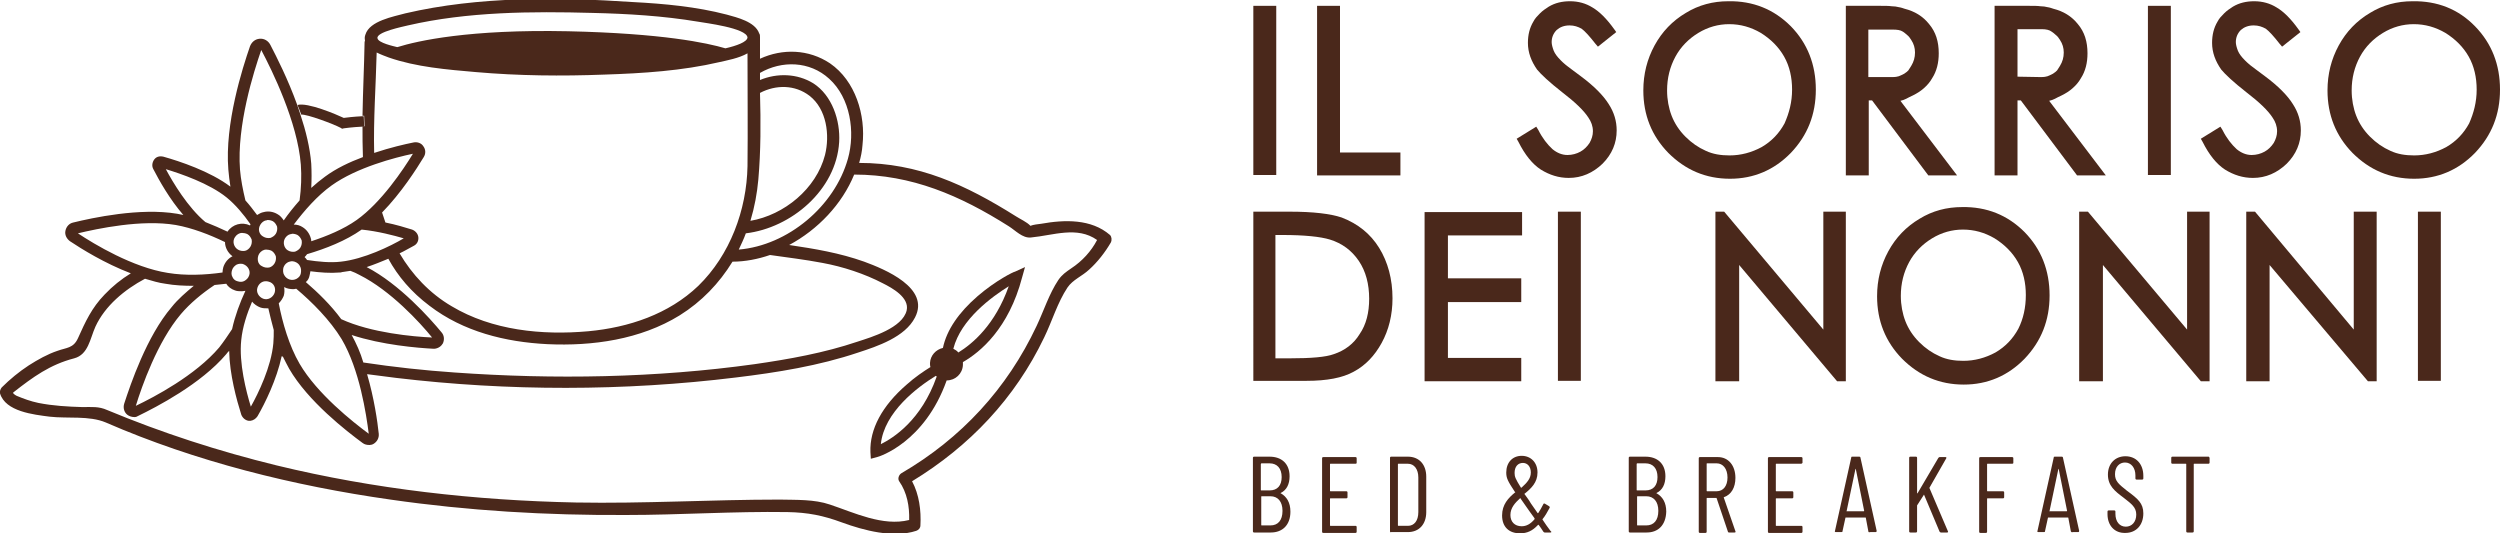 <?xml version="1.0" encoding="utf-8"?>
<!-- Generator: Adobe Illustrator 22.1.0, SVG Export Plug-In . SVG Version: 6.00 Build 0)  -->
<!DOCTYPE svg PUBLIC "-//W3C//DTD SVG 1.1//EN" "http://www.w3.org/Graphics/SVG/1.1/DTD/svg11.dtd">
<svg version="1.1" id="Livello_1" xmlns="http://www.w3.org/2000/svg" xmlns:xlink="http://www.w3.org/1999/xlink" x="0px" y="0px"
	 viewBox="0 0 600 128" style="enable-background:new 0 0 600 128;" xml:space="preserve">
<g>
	<g>
		<path style="fill:#4A281B;" d="M257.1,64.4c-1.3,0.9-2.2,1.5-3.1,2.8c-2.2,3.3-3.5,7.4-5.2,11c-7.1,15.1-18.1,27-32.5,35.4
			c-0.6,0.4-0.9,1.3-0.5,1.9c1.9,2.7,2.5,6.1,2.4,9.3c-6.3,1.6-13.3-1.8-19-3.7c-3.8-1.3-8.1-1.1-12.1-1.2c-16.3,0-32.6,1-48.9,0.7
			c-24.2-0.5-48.3-3.2-71.8-8.9c-13.9-3.4-27.5-7.8-40.7-13.3c-2-0.9-3.7-0.7-5.9-0.7c-3.5-0.1-7.1-0.3-10.6-1
			C7.3,96.3,5.7,95.7,4,95c-0.6-0.3-0.8-0.6-0.9-0.7c0.1-0.1,0.1-0.1,0.2-0.2c4.6-3.6,8.7-6.6,14.5-8.1c3.4-0.9,3.8-4.7,5.1-7.6
			c2.3-5,7-8.9,11.9-11.5c1.7,0.5,3.3,1,4.9,1.2c2.2,0.4,4.5,0.5,6.8,0.5c-1.9,1.6-3.8,3.2-5.3,5.1c-6,7-9.9,18.6-11.4,23.2
			c-0.3,1,0,2,0.7,2.6c0.5,0.4,1.1,0.6,1.8,0.6c0.3,0,0.6-0.1,0.9-0.3c4.3-2.1,15-7.6,21.1-14.8c0.2-0.3,0.4-0.5,0.7-0.8
			c0.1,5.7,1.8,11.8,2.9,15.3c0.3,0.8,1,1.4,1.8,1.5c0.1,0,0.3,0,0.4,0c0.7-0.1,1.3-0.5,1.7-1.1c1.8-3.1,4.6-8.8,5.8-14.4
			c0.1,0,0.2,0.1,0.3,0.1c0.5,1,1,2,1.5,2.9c4.5,7.8,13.8,15,17.6,17.8c0.5,0.4,1.1,0.5,1.7,0.5c0.3,0,0.7-0.1,1-0.3
			c0.8-0.5,1.3-1.4,1.2-2.4c-0.3-2.9-1.1-8.5-2.8-14.3c2.3,0.3,4.7,0.6,7,0.9c26.9,3.2,54.6,3.2,81.5-0.1c9.9-1.2,19.9-2.8,29.4-6
			c4.6-1.5,11.2-3.7,13.6-8.4c3.7-7.1-7.3-11.6-12.2-13.4c-5.9-2.1-11.9-3.1-18-4c6.9-3.7,12.7-9.8,15.6-16.9
			c13.8,0,25.4,5,37.1,12.4c1.6,1,3.3,2.9,5.3,2.7c5.4-0.5,11.1-2.8,15.9,0.6C261.9,60.3,259.7,62.7,257.1,64.4 M18.7,56
			c4.6-1.1,15.3-3.4,23.5-2c3.9,0.7,8.1,2.3,11.8,4.1c0,1.3,0.7,2.6,1.8,3.4c-1,0.5-1.8,1.4-2.2,2.6c-0.1,0.4-0.2,0.9-0.2,1.3
			c-4.2,0.6-8.9,0.8-13.1,0.1C31.9,64.2,22.6,58.6,18.7,56 M39.8,40.6c3.6,1.1,10.4,3.4,14.6,6.8c2.1,1.7,4.1,4.1,5.7,6.4
			c0,0.1,0,0.2-0.1,0.3c-1.9-0.9-4.2-0.3-5.4,1.5c-1.7-0.8-3.5-1.6-5.3-2.3C45.1,49.8,41.5,43.8,39.8,40.6 M62.7,12
			C62.7,12,62.7,12,62.7,12c2.6,4.9,8.7,17.3,9.5,27.5c0.2,2.7,0.1,5.7-0.3,8.6c-1.4,1.6-2.7,3.2-3.8,4.8c-0.4-0.6-0.9-1.2-1.5-1.5
			c-1-0.6-2.2-0.8-3.3-0.5c-0.6,0.1-1.1,0.4-1.6,0.7c-0.9-1.2-1.8-2.4-2.8-3.5c-0.6-2.5-1.1-5-1.3-7.4C56.8,30.1,60.9,17.2,62.7,12
			 M79.6,44.5c6-4.3,15.2-6.7,19.5-7.6c-2.3,3.8-7.6,11.7-13.5,15.9c-3.1,2.2-7.2,3.9-10.9,5.1c0-0.2,0-0.5-0.1-0.7
			c-0.3-1.1-1-2.1-2-2.7c-0.6-0.4-1.3-0.6-2.1-0.6C73,50.6,76.1,47,79.6,44.5 M90.4,12.6c1,0.5,2.1,0.9,2.9,1.2
			c6.6,2.3,14,2.9,20.9,3.5c10.3,0.9,20.6,1,30.9,0.6c9.2-0.3,18.6-0.9,27.6-3c1.7-0.4,4.6-0.9,6.7-2.1c0,9,0.1,18.1,0,27.1
			c-0.2,10.5-4.2,21.3-11.8,28.7c-7.1,6.8-16.7,10-26.4,10.9c-11.1,1-23.1-0.2-32.8-6c-5.3-3.1-9.5-7.6-12.5-12.7
			c1.3-0.6,2.4-1.3,3.4-1.8c0.8-0.4,1.2-1.2,1.1-2.1c-0.1-0.8-0.7-1.5-1.5-1.8c-1.6-0.5-3.9-1.2-6.4-1.7c-0.3-0.8-0.5-1.6-0.8-2.4
			c4.6-4.7,8.3-10.5,10-13.3c0.5-0.8,0.5-1.8-0.1-2.6c-0.5-0.8-1.5-1.1-2.4-0.9c-2,0.4-5.5,1.2-9.4,2.5
			C89.6,28.7,90.2,20.6,90.4,12.6 M97.9,6.1c14.3-3.3,29.7-3.4,44.3-3c8.4,0.2,16.9,0.7,25.3,2.1c1.6,0.3,11.7,1.5,11.9,3.8
			c-0.1,1.1-2.7,2-5.3,2.6c-4.4-1.3-15.1-3.6-37.8-4.1c-23.7-0.5-36.1,2.3-40.9,3.8c0,0,0,0-0.1,0c-0.8-0.2-4.5-1-4.7-2.1
			C90.2,7.7,96.7,6.4,97.9,6.1 M182,43.1c0.6-6.9,0.6-13.8,0.4-20.8c3.8-2,8.4-2,11.9,0.7c4.1,3.2,4.9,9.4,3.7,14.2
			c-2.1,8.1-9.8,14.4-17.9,15.8C181.1,49.7,181.7,46.4,182,43.1 M84.4,80.4c7.3,2.4,15.8,3.1,19.6,3.3c0.1,0,0.2,0,0.3,0
			c0.9-0.1,1.6-0.6,2-1.3c0.4-0.9,0.3-1.9-0.3-2.6c-2.8-3.4-10.1-11.6-18-15.7c1.8-0.6,3.5-1.3,5.2-2c2.3,4.2,5.5,8,9.9,11.3
			c8.1,6.2,18.2,8.7,28.3,9.2c10.8,0.5,22.3-1.1,31.7-6.9c5.3-3.3,9.5-7.7,12.7-12.9c3,0,6.1-0.6,9-1.6c4.2,0.6,8.4,1.1,12.6,1.9
			c4.9,0.9,10.1,2.6,14.5,4.9c2.2,1.1,6.4,3.4,5.7,6.5c-1,4.2-8.4,6.4-11.8,7.5c-8,2.7-16.4,4.2-24.7,5.4c-23.7,3.3-48.1,3.7-72,2
			c-7.3-0.5-14.6-1.3-21.9-2.4C86.5,84.6,85.5,82.4,84.4,80.4 M66.9,72.8c0.5-0.5,0.9-1.1,1.2-1.8h0c0.2-0.7,0.2-1.4,0.1-2.1
			c0.7,0.4,1.5,0.5,2.3,0.5c0.2,0,0.4-0.1,0.6-0.1c3.8,3.2,8.1,7.5,10.9,12.1c4.3,7.3,5.9,18,6.5,22.7c-3.8-2.8-12.4-9.6-16.6-16.8
			C69.4,83,67.8,77.5,66.9,72.8 M56.4,69.7c0.5,0.2,1.1,0.2,1.7,0.2c0.3,0,0.5-0.1,0.8-0.1c-1.3,2.8-2.5,6-3.2,9.2
			c-1,1.5-2,3-3.1,4.4c-5.7,6.7-15.6,11.9-20,14c1.4-4.6,5.2-15.4,10.8-22c2.2-2.6,5.1-5,8.1-7c1-0.1,1.9-0.2,2.8-0.3
			C54.7,68.8,55.5,69.4,56.4,69.7 M60.1,59.2c-0.3,0.5-0.8,0.9-1.3,1c-0.6,0.1-1.2,0-1.7-0.3c-1-0.6-1.4-2-0.7-3c0.4-0.6,1-1,1.7-1
			c0.4,0,0.9,0.1,1.3,0.3c0.5,0.3,0.8,0.8,1,1.3C60.5,58.1,60.4,58.7,60.1,59.2 M62.5,53.9c0.3-0.5,0.8-0.9,1.3-1
			c0.1,0,0.2,0,0.4-0.1c0.5,0,0.9,0.1,1.3,0.3c0.5,0.3,0.8,0.8,1,1.3c0.1,0.6,0,1.2-0.3,1.7c-0.3,0.5-0.8,0.8-1.3,1
			c-0.6,0.1-1.2,0-1.7-0.3C62.2,56.3,61.8,55,62.5,53.9 M74.3,66.1c0.1-0.3,0.1-0.6,0.2-1c2.3,0.3,4.7,0.5,7,0.3
			c0.2,0,0.4,0,0.6-0.1c0.7-0.1,1.3-0.2,2-0.3c0.8,0.3,1.5,0.6,2.2,1c7.4,3.7,14.5,11.4,17.4,15c-4.5-0.2-14.6-1.1-21.8-4.4
			c-2.5-3.4-5.6-6.4-8.5-8.9C73.9,67.3,74.2,66.7,74.3,66.1 M65.9,70.3c-0.4,1.1-1.6,1.8-2.7,1.4c-1.1-0.4-1.8-1.6-1.4-2.7
			c0.3-0.9,1.1-1.5,1.9-1.5c0.3,0,0.5,0,0.8,0.1C65.7,67.9,66.3,69.1,65.9,70.3 M72,63.9c0.3,0.5,0.3,1.1,0.2,1.7s-0.5,1-1,1.3
			c-1.1,0.6-2.4,0.2-3-0.9c-0.3-0.5-0.3-1.1-0.2-1.7c0.2-0.6,0.5-1,1-1.3c0.3-0.2,0.6-0.2,0.9-0.3c0.3,0,0.5,0,0.8,0.1
			C71.3,63,71.8,63.4,72,63.9 M81.8,62.8c-2.6,0.3-5.4,0-8.1-0.4c-0.2-0.3-0.4-0.5-0.6-0.7c0.2-0.2,0.4-0.4,0.6-0.7
			c4.4-1.3,9.3-3.2,13.1-5.9c3.9,0.4,7.7,1.4,10.1,2.1C93.7,59.1,87.3,62.2,81.8,62.8 M68.4,57.2c0.3-0.5,0.8-0.9,1.3-1
			c0.1,0,0.2,0,0.4-0.1c0.5,0,0.9,0.1,1.3,0.3c0.5,0.3,0.8,0.8,1,1.3c0.1,0.6,0,1.2-0.3,1.7c-0.3,0.5-0.8,0.8-1.3,1
			c-0.6,0.1-1.2,0-1.7-0.3C68.2,59.6,67.8,58.2,68.4,57.2 M61.9,62.6c-0.1-0.6,0-1.2,0.3-1.7c0.4-0.6,1-1,1.7-1
			c0.4,0,0.9,0.1,1.3,0.3c0.5,0.3,0.8,0.8,1,1.3c0.1,0.6,0,1.2-0.3,1.7c-0.3,0.5-0.8,0.9-1.3,1c-0.6,0.1-1.2,0-1.7-0.3
			C62.4,63.7,62,63.2,61.9,62.6 M55.8,66.5c-0.3-0.5-0.3-1.1-0.1-1.7c0.2-0.6,0.6-1,1.1-1.3c0.3-0.1,0.5-0.2,0.8-0.2
			c0.3,0,0.6,0,0.8,0.1c1.1,0.4,1.8,1.6,1.4,2.7c-0.2,0.6-0.6,1-1.1,1.3c-0.5,0.3-1.1,0.3-1.7,0.1C56.5,67.4,56,67,55.8,66.5
			 M65.6,82.4C65.1,88,62,94.4,60.2,97.6c-1.1-3.6-2.9-10.5-2.3-16c0.3-3.1,1.4-6.4,2.6-9.2c0.5,0.6,1.2,1.1,2,1.4
			c0.6,0.2,1.1,0.2,1.7,0.2c0.1,0,0.2,0,0.2,0c0.4,1.7,0.8,3.4,1.3,5.2C65.7,80.2,65.7,81.3,65.6,82.4 M199,18.9
			c5.1,4.6,6.3,12.8,4.5,19.2c-3.2,11.4-14.4,20.8-26.2,21.8c0.6-1.3,1.2-2.5,1.7-3.9c10.9-1.3,21.7-10.4,22.4-21.9
			c0.3-5.2-1.7-11.2-6.2-14.1c-3.9-2.4-8.7-2.5-12.8-0.8c0-0.6,0-1.2,0-1.7C187.6,14.5,194.3,14.6,199,18.9 M266.4,56.4
			c-4.5-3.9-10.9-3.7-16.5-2.7c-0.7,0.1-1.9,0.2-2.6,0.5c-0.8-0.9-2.6-1.7-3.5-2.3c-12.1-7.6-23.4-12.8-37.6-12.8
			c0.4-1.4,0.7-2.8,0.8-4.3c0.8-7.2-1.7-15.4-7.8-19.6c-5.1-3.4-11.4-3.6-16.8-1.1c0-1.7,0-3.4,0-5.2c0-0.4,0-0.6-0.2-0.9
			c-1-2.8-5.3-3.8-7.8-4.5c-7.3-1.9-14.9-2.6-22.4-3c-17.9-1.2-37.1-1.4-54.7,2.7C94.4,4,88.7,5,87.7,8.3c-0.2,0.5-0.2,1-0.1,1.4
			c0,0.1-0.1,0.3-0.1,0.4c-0.1,5.7-0.4,11.7-0.5,17.7c0.1,0,0.2,0,0.4,0l0.1,2.5c-0.2,0-0.3,0-0.5,0c0,2.5,0,4.9,0.1,7.4
			c-3.2,1.2-6.4,2.7-9.1,4.7c-1.1,0.8-2.2,1.7-3.3,2.7c0.1-2,0.1-3.9,0-5.8c-0.3-3.8-1.3-7.9-2.6-11.8c-0.3-0.8-0.5-1.6-0.8-2.4
			c-2.2-6.1-4.9-11.4-6.4-14.3c-0.5-1-1.5-1.6-2.6-1.5c0,0,0,0,0,0c-1.1,0.1-1.9,0.8-2.3,1.8c-1.8,5.2-6.1,18.6-5.2,29.6
			c0.1,1.4,0.3,2.7,0.5,4.1c-4.9-3.7-12.2-6.1-16.1-7.2l0,0c-0.9-0.2-1.7,0-2.2,0.7c-0.5,0.7-0.6,1.6-0.2,2.3
			c1.4,2.7,3.9,7.2,7.2,11c-0.5-0.1-1-0.2-1.5-0.3c-8.9-1.5-20.4,1-24.9,2.1c-1,0.2-1.7,1-1.9,2c-0.2,1,0.3,1.9,1.1,2.5
			c2.7,1.8,8.3,5.3,14.6,7.7c-2.3,1.4-4.4,3.1-6.3,5.1c-3.1,3.2-4.6,6.5-6.4,10.5c-1.1,2.4-2.7,2.2-4.9,3c-2.4,0.8-4.7,2.1-6.9,3.5
			C4.6,89.2,2.4,91,0.4,93c-0.3,0.4-0.5,0.9-0.4,1.4c1.3,4.4,8.1,5.1,11.9,5.6c4.3,0.5,9.5-0.3,13.5,1.4
			c21.6,9.4,45.1,15.2,68.3,18.5c18.7,2.7,37.6,3.8,56.5,3.7c12.9,0,25.9-0.9,38.8-0.7c4.9,0.1,8.5,0.8,13.1,2.5
			c5.2,1.9,12.3,3.8,17.8,2c0.6-0.2,1-0.7,1-1.3c0.2-3.6-0.3-7.4-2-10.6c13.8-8.4,24.7-19.9,31.7-34.5c1.9-3.9,3.2-8.4,5.6-12
			c1.3-1.9,3.5-2.7,5.2-4.3c2-1.8,3.8-4.1,5.2-6.5C266.9,57.6,266.8,56.8,266.4,56.4"/>
		<path style="fill:#4A281B;" d="M230,84.6c-0.3-0.4-0.8-0.7-1.2-0.9c1.8-7.1,9.3-12.5,13.3-15C238.8,78,233.4,82.5,230,84.6 M211.4,106.6
			c0.8-7.7,8.8-13.7,13.2-16.4c0.1,0.1,0.2,0.1,0.2,0.2C221.1,100.9,214.4,105.1,211.4,106.6 M234.6,71.1c-4.5,3.9-7.4,8.1-8.3,12.4
			c-1.7,0.4-3,1.8-3.1,3.6c0,0.4,0,0.7,0.1,1c-1.6,1-3.7,2.4-5.7,4.2c-5.9,5.1-8.9,10.7-8.7,16.2l0.1,1.6l1.5-0.4
			c0.5-0.1,11.4-3.5,16.7-18.4c2.1,0,3.8-1.6,3.9-3.7c0-0.2,0-0.4,0-0.7c4.2-2.4,11-8.1,14.2-20.3l0.7-2.5l-2.4,1.1
			C243.3,65.2,239,67.3,234.6,71.1"/>
		<path style="fill:#4A281B;" d="M72.3,27.5c1.4-0.1,7.6,2.2,9.5,3.2l0.3,0.2l0.4-0.1c0,0,2.1-0.3,4.4-0.4c0.2,0,0.3,0,0.5,0l-0.1-2.5
			c-0.1,0-0.2,0-0.4,0c-2,0.1-3.7,0.3-4.4,0.4c-1.7-0.8-8.7-3.8-11.1-3.1C71.7,25.9,72,26.7,72.3,27.5
			C72.3,27.5,72.3,27.5,72.3,27.5"/>
	</g>
	<g>
		<g>
			<rect x="300.8" y="1.4" style="fill:#4A281B;" width="5.5" height="40.6"/>
			<polygon style="fill:#4A281B;" points="321.6,36.6 336.1,36.6 336.1,42.1 316.1,42.1 316.1,1.4 321.6,1.4 			"/>
			<path style="fill:#4A281B;" d="M386.1,25c1.3,2,1.9,4.1,1.9,6.3c0,3-1.1,5.7-3.4,8c-2.3,2.2-5,3.4-8.1,3.4c-2.4,0-4.6-0.7-6.7-2
				c-2-1.3-3.8-3.5-5.4-6.7l-0.4-0.7l4.7-2.9l0.5,0.8c1,2,2.2,3.5,3.4,4.6c1.1,0.9,2.3,1.4,3.6,1.4c1.1,0,2.2-0.3,3.1-0.8
				c0.9-0.5,1.6-1.2,2.2-2.1c0.5-0.9,0.8-1.8,0.8-2.8c0-1.2-0.4-2.3-1.1-3.3c-1.1-1.7-3.2-3.7-6.2-6c-3.2-2.5-5.2-4.4-6.1-5.5
				c-1.4-2-2.2-4.1-2.2-6.4c0-1.9,0.4-3.6,1.3-5.1c0.4-0.8,1-1.4,1.6-2s1.3-1.1,2.1-1.6c1.5-0.9,3.2-1.3,5.1-1.3
				c2,0,3.8,0.5,5.4,1.5c1.7,1,3.4,2.7,5.2,5.2l0.5,0.7l-4.4,3.5l-0.6-0.7c-1.4-1.8-2.5-3-3.3-3.6c-0.9-0.5-1.8-0.8-2.9-0.8
				c-1.3,0-2.3,0.4-3.1,1.1c-0.8,0.8-1.2,1.8-1.2,2.9c0,0.6,0.2,1.3,0.5,2.1c0.3,0.7,0.8,1.4,1.7,2.3c0.2,0.2,0.6,0.6,1.2,1.1
				c0.7,0.5,1.8,1.4,3.6,2.7C382.5,20.6,384.8,22.9,386.1,25"/>
			<path style="fill:#4A281B;" d="M430.1,21.5c0-2.9-0.6-5.6-1.9-7.9c-1.3-2.3-3.2-4.2-5.6-5.7c-2.4-1.4-4.9-2.1-7.6-2.1
				c-2.6,0-5.1,0.7-7.4,2.1c-2.3,1.4-4.2,3.3-5.5,5.7c-1.3,2.4-2,5.1-2,8.1c0,2.2,0.4,4.3,1.1,6.1c0.7,1.8,1.8,3.5,3.3,5
				c1.5,1.5,3.1,2.6,4.9,3.4c1.7,0.8,3.6,1.1,5.7,1.1c2.7,0,5.3-0.7,7.7-2c2.4-1.4,4.2-3.3,5.5-5.7
				C429.4,27.1,430.1,24.5,430.1,21.5 M429.8,6.3c4,4.1,6,9.2,6,15.2c0,6-2,11-6,15.2c-4,4.1-8.9,6.2-14.6,6.2
				c-5.8,0-10.7-2.1-14.8-6.2c-4-4.1-6-9.1-6-15c0-3.9,0.9-7.5,2.7-10.8c1.8-3.3,4.3-5.9,7.5-7.8c3.1-1.9,6.5-2.8,10.2-2.8
				C420.7,0.2,425.7,2.2,429.8,6.3"/>
			<path style="fill:#4A281B;" d="M454.1,18.5c0.8,0,1.3-0.1,1.6-0.2c0.3-0.1,0.7-0.3,1.3-0.6c0.5-0.3,0.8-0.6,1-0.8
				c0.2-0.3,0.4-0.6,0.7-1.1c0.6-1,0.9-2,0.9-3.2c0-1.1-0.3-2.1-0.9-3c-0.3-0.5-0.6-0.9-1-1.2c-0.3-0.3-0.7-0.6-1-0.8
				c-0.6-0.4-1.4-0.5-2.5-0.5h-5.8v11.4L454.1,18.5z M469.7,42.1h-6.9l-13.5-18h-0.8v18H443V1.4h8.4c1,0,1.9,0,2.6,0.1
				c0.7,0,1.2,0.1,1.6,0.2c0.4,0.1,0.7,0.1,0.9,0.2c0.2,0.1,0.4,0.1,0.6,0.2c2.4,0.6,4.4,1.8,5.9,3.7c1.6,1.9,2.3,4.2,2.3,7
				c0,2.3-0.5,4.3-1.6,6c-0.5,0.9-1.2,1.7-2,2.4c-0.8,0.7-1.6,1.2-2.6,1.7c-0.7,0.3-1.2,0.6-1.6,0.8c-0.4,0.2-0.9,0.4-1.4,0.5
				L469.7,42.1z"/>
			<path style="fill:#4A281B;" d="M489.8,18.5c0.8,0,1.3-0.1,1.6-0.2c0.3-0.1,0.7-0.3,1.3-0.6c0.5-0.3,0.8-0.6,1-0.8
				c0.2-0.3,0.4-0.6,0.7-1.1c0.6-1,0.9-2,0.9-3.2c0-1.1-0.3-2.1-0.9-3c-0.3-0.5-0.6-0.9-1-1.2c-0.3-0.3-0.7-0.6-1-0.8
				C491.9,7.2,491.1,7,490,7h-5.8v11.4L489.8,18.5z M505.4,42.1h-6.9l-13.5-18h-0.8v18h-5.5V1.4h8.4c1,0,1.9,0,2.6,0.1
				c0.7,0,1.2,0.1,1.6,0.2c0.4,0.1,0.7,0.1,0.9,0.2c0.2,0.1,0.4,0.1,0.6,0.2c2.4,0.6,4.4,1.8,5.9,3.7c1.6,1.9,2.3,4.2,2.3,7
				c0,2.3-0.5,4.3-1.6,6c-0.5,0.9-1.2,1.7-2,2.4c-0.8,0.7-1.6,1.2-2.6,1.7c-0.7,0.3-1.2,0.6-1.6,0.8c-0.4,0.2-0.9,0.4-1.4,0.5
				L505.4,42.1z"/>
			<rect x="515.5" y="1.4" style="fill:#4A281B;" width="5.5" height="40.6"/>
			<path style="fill:#4A281B;" d="M550.3,25c1.3,2,1.9,4.1,1.9,6.3c0,3-1.1,5.7-3.4,8c-2.3,2.2-5,3.4-8.1,3.4c-2.4,0-4.6-0.7-6.7-2
				c-2-1.3-3.8-3.5-5.4-6.7l-0.4-0.7l4.7-2.9l0.5,0.8c1,2,2.2,3.5,3.4,4.6c1.1,0.9,2.3,1.4,3.6,1.4c1.1,0,2.2-0.3,3.1-0.8
				c0.9-0.5,1.6-1.2,2.2-2.1c0.5-0.9,0.8-1.8,0.8-2.8c0-1.2-0.4-2.3-1.1-3.3c-1.1-1.7-3.2-3.7-6.2-6c-3.2-2.5-5.2-4.4-6.1-5.5
				c-1.4-2-2.2-4.1-2.2-6.4c0-1.9,0.4-3.6,1.3-5.1c0.4-0.8,1-1.4,1.6-2s1.3-1.1,2.1-1.6c1.5-0.9,3.2-1.3,5.1-1.3
				c2,0,3.8,0.5,5.4,1.5c1.7,1,3.4,2.7,5.2,5.2l0.5,0.7l-4.4,3.5l-0.6-0.7c-1.4-1.8-2.5-3-3.3-3.6c-0.9-0.5-1.8-0.8-2.9-0.8
				c-1.3,0-2.3,0.4-3.1,1.1c-0.8,0.8-1.2,1.8-1.2,2.9c0,0.6,0.2,1.3,0.5,2.1c0.3,0.7,0.8,1.4,1.7,2.3c0.2,0.2,0.6,0.6,1.2,1.1
				c0.7,0.5,1.8,1.4,3.6,2.7C546.7,20.6,549,22.9,550.3,25"/>
			<path style="fill:#4A281B;" d="M594.4,21.5c0-2.9-0.6-5.6-1.9-7.9c-1.3-2.3-3.2-4.2-5.6-5.7c-2.4-1.4-4.9-2.1-7.6-2.1
				c-2.6,0-5.1,0.7-7.4,2.1c-2.3,1.4-4.2,3.3-5.5,5.7c-1.3,2.4-2,5.1-2,8.1c0,2.2,0.4,4.3,1.1,6.1c0.7,1.8,1.8,3.5,3.3,5
				c1.5,1.5,3.1,2.6,4.9,3.4c1.7,0.8,3.6,1.1,5.7,1.1c2.7,0,5.3-0.7,7.7-2c2.4-1.4,4.2-3.3,5.5-5.7
				C593.7,27.1,594.4,24.5,594.4,21.5 M594,6.3c4,4.1,6,9.2,6,15.2c0,6-2,11-6,15.2c-4,4.1-8.9,6.2-14.6,6.2
				c-5.8,0-10.7-2.1-14.8-6.2c-4-4.1-6-9.1-6-15c0-3.9,0.9-7.5,2.7-10.8c1.8-3.3,4.3-5.9,7.5-7.8c3.1-1.9,6.5-2.8,10.2-2.8
				C585,0.2,590,2.2,594,6.3"/>
		</g>
		<g>
			<path style="fill:#4A281B;" d="M306.1,86h3.4c5.2,0,8.7-0.3,10.6-1c2.7-0.9,4.8-2.5,6.2-4.8c1.6-2.3,2.3-5.2,2.3-8.5
				c0-3.5-0.8-6.6-2.5-9.1c-1.7-2.5-4-4.2-6.9-5.1c-2.3-0.7-6.1-1.1-11.4-1.1h-1.7V86z M331,59.5c2.1,3.4,3.2,7.5,3.2,12.1
				c0,4-0.9,7.6-2.6,10.7c-1.7,3.1-3.9,5.4-6.7,6.9c-2.7,1.5-6.5,2.2-11.3,2.2h-12.8V50.8h8.7c5.7,0,9.8,0.5,12.5,1.4
				C325.9,53.7,328.9,56.1,331,59.5"/>
			<polygon style="fill:#4A281B;" points="365.3,56.5 347.5,56.5 347.5,66.8 365.1,66.8 365.1,72.5 347.5,72.5 347.5,85.9 365.1,85.9 
				365.1,91.5 341.9,91.5 341.9,50.9 365.3,50.9 			"/>
			<rect x="373.9" y="50.8" style="fill:#4A281B;" width="5.5" height="40.6"/>
			<polygon style="fill:#4A281B;" points="437.6,50.8 443,50.8 443,91.5 440.9,91.5 417.4,63.6 417.4,91.5 411.7,91.5 411.7,50.8 
				413.8,50.8 437.6,79.1 			"/>
			<path style="fill:#4A281B;" d="M486.2,70.8c0-2.9-0.6-5.6-1.9-7.9c-1.3-2.3-3.2-4.2-5.6-5.7c-2.4-1.4-4.9-2.1-7.6-2.1
				c-2.6,0-5.1,0.7-7.4,2.1c-2.3,1.4-4.2,3.3-5.5,5.7c-1.3,2.4-2,5.1-2,8.1c0,2.2,0.4,4.3,1.1,6.1c0.7,1.8,1.8,3.5,3.3,5
				c1.5,1.5,3.1,2.6,4.9,3.4c1.7,0.8,3.6,1.1,5.7,1.1c2.7,0,5.3-0.7,7.7-2c2.4-1.4,4.2-3.3,5.5-5.7
				C485.6,76.5,486.2,73.8,486.2,70.8 M485.9,55.7c4,4.1,6,9.2,6,15.2c0,6-2,11-6,15.2c-4,4.1-8.9,6.2-14.6,6.2
				c-5.8,0-10.7-2.1-14.8-6.2c-4-4.1-6-9.1-6-15c0-3.9,0.9-7.5,2.7-10.8c1.8-3.3,4.3-5.9,7.5-7.8c3.1-1.9,6.5-2.8,10.2-2.8
				C476.8,49.6,481.8,51.6,485.9,55.7"/>
			<polygon style="fill:#4A281B;" points="524.9,50.8 530.3,50.8 530.3,91.5 528.2,91.5 504.7,63.6 504.7,91.5 499,91.5 499,50.8 
				501.1,50.8 524.9,79.1 			"/>
			<polygon style="fill:#4A281B;" points="564.9,50.8 570.4,50.8 570.4,91.5 568.3,91.5 544.7,63.6 544.7,91.5 539.1,91.5 539.1,50.8 
				541.2,50.8 564.9,79.1 			"/>
			<rect x="580.3" y="50.8" style="fill:#4A281B;" width="5.5" height="40.6"/>
		</g>
		<g>
			<path style="fill:#4A281B;" d="M307.8,122.6c0-2.2-1.1-3.5-2.9-3.5h-2.1c-0.1,0-0.1,0.1-0.1,0.1v6.8c0,0.1,0.1,0.1,0.1,0.1h2.1
				C306.7,126.1,307.8,124.9,307.8,122.6 M302.6,111.4v6.2c0,0.1,0.1,0.1,0.1,0.1h2c1.9,0,2.9-1.2,2.9-3.2c0-2.1-1.1-3.3-2.9-3.3h-2
				C302.7,111.3,302.6,111.3,302.6,111.4 M305,127.8h-4c-0.2,0-0.3-0.1-0.3-0.3v-17.6c0-0.2,0.1-0.3,0.3-0.3h3.7
				c2.9,0,4.8,1.7,4.8,4.7c0,1.9-0.7,3.3-2.1,4c-0.1,0-0.1,0.1,0,0.1c1.4,0.8,2.3,2.2,2.3,4.4C309.7,126,307.8,127.8,305,127.8"/>
			<path style="fill:#4A281B;" d="M325.3,111.3h-6c-0.1,0-0.1,0.1-0.1,0.1v6.4c0,0.1,0.1,0.1,0.1,0.1h3.8c0.2,0,0.3,0.1,0.3,0.3v1.1
				c0,0.2-0.1,0.3-0.3,0.3h-3.8c-0.1,0-0.1,0.1-0.1,0.1v6.4c0,0.1,0.1,0.1,0.1,0.1h6c0.2,0,0.3,0.1,0.3,0.3v1.1
				c0,0.2-0.1,0.3-0.3,0.3h-7.7c-0.2,0-0.3-0.1-0.3-0.3v-17.6c0-0.2,0.1-0.3,0.3-0.3h7.7c0.2,0,0.3,0.1,0.3,0.3v1.1
				C325.6,111.2,325.5,111.3,325.3,111.3"/>
			<path style="fill:#4A281B;" d="M335.6,126.2l2.3,0c1.5,0,2.5-1.2,2.5-3.3v-8.3c0-2-1-3.3-2.5-3.3h-2.3c-0.1,0-0.1,0.1-0.1,0.1v14.7
				C335.5,126.1,335.5,126.2,335.6,126.2 M333.6,127.5v-17.6c0-0.2,0.1-0.3,0.3-0.3h4c2.7,0,4.4,1.9,4.4,4.8v8.5
				c0,2.9-1.7,4.8-4.4,4.8h-4C333.7,127.8,333.6,127.7,333.6,127.5"/>
			<path style="fill:#4A281B;" d="M363.5,113.5c0,0.9,0.2,1.4,1.5,3.5c0.1,0.1,0.1,0.1,0.2,0c1.2-1.1,2.2-2.1,2.2-3.6c0-1.4-0.8-2.3-1.9-2.3
				C364.3,111.1,363.5,112,363.5,113.5 M368.3,124.6c0-0.1,0-0.1,0-0.2l-1.3-1.8l-2.1-3c0-0.1-0.1-0.1-0.1,0c-1.2,1.1-2.3,2.3-2.3,4
				c0,1.6,1,2.7,2.7,2.7C366.3,126.3,367.3,125.8,368.3,124.6 M372.1,127.8h-1.4c-0.1,0-0.2-0.1-0.3-0.2c-0.4-0.6-0.7-1.1-1.1-1.6
				c-0.1-0.1-0.1-0.1-0.2,0c-1.3,1.4-2.6,2-4.3,2c-2.6,0-4.3-1.5-4.3-4.3c0-2.6,1.5-4.2,3.1-5.5c0.1,0,0.1-0.1,0-0.1
				c-1.8-2.7-2.1-3.4-2.1-4.7c0-2.4,1.5-4,3.7-4c2.2,0,3.8,1.6,3.8,4c0,2.4-1.5,3.8-3.1,5.1c-0.1,0-0.1,0.1,0,0.1
				c0.4,0.6,1,1.3,1.5,2.2c0.5,0.7,1,1.4,1.6,2.3c0.1,0.1,0.1,0.1,0.2,0c0.4-0.6,0.8-1.3,1.2-2.1c0.1-0.2,0.2-0.2,0.4-0.1l1,0.6
				c0.1,0.1,0.2,0.2,0.1,0.4c-0.6,1.1-1.1,2-1.7,2.7c0,0.1,0,0.1,0,0.1c0.6,0.9,1.2,1.8,1.9,2.7
				C372.4,127.6,372.4,127.8,372.1,127.8"/>
			<path style="fill:#4A281B;" d="M398,122.6c0-2.2-1.1-3.5-2.9-3.5h-2.1c-0.1,0-0.1,0.1-0.1,0.1v6.8c0,0.1,0.1,0.1,0.1,0.1h2.1
				C396.9,126.1,398,124.9,398,122.6 M392.8,111.4v6.2c0,0.1,0.1,0.1,0.1,0.1h2c1.9,0,2.9-1.2,2.9-3.2c0-2.1-1.1-3.3-2.9-3.3h-2
				C392.8,111.3,392.8,111.3,392.8,111.4 M395.2,127.8h-4c-0.2,0-0.3-0.1-0.3-0.3v-17.6c0-0.2,0.1-0.3,0.3-0.3h3.7
				c2.9,0,4.8,1.7,4.8,4.7c0,1.9-0.7,3.3-2.1,4c-0.1,0-0.1,0.1,0,0.1c1.4,0.8,2.3,2.2,2.3,4.4C399.8,126,398,127.8,395.2,127.8"/>
			<path style="fill:#4A281B;" d="M409.6,111.3v6.5c0,0.1,0.1,0.1,0.1,0.1h2.3c1.6,0,2.6-1.3,2.6-3.3c0-2.1-1.1-3.4-2.6-3.4h-2.3
				C409.6,111.2,409.6,111.3,409.6,111.3 M414.7,127.6l-2.7-8c0-0.1-0.1-0.1-0.1-0.1h-2.2c-0.1,0-0.1,0.1-0.1,0.1v8
				c0,0.2-0.1,0.3-0.3,0.3H408c-0.2,0-0.3-0.1-0.3-0.3v-17.6c0-0.2,0.1-0.3,0.3-0.3h4.3c2.5,0,4.2,2,4.2,5c0,2.3-1,4-2.7,4.6
				c-0.1,0-0.1,0.1-0.1,0.1l2.8,8.1c0.1,0.2,0,0.3-0.2,0.3H415C414.8,127.8,414.7,127.7,414.7,127.6"/>
			<path style="fill:#4A281B;" d="M432.3,111.3h-6c-0.1,0-0.1,0.1-0.1,0.1v6.4c0,0.1,0.1,0.1,0.1,0.1h3.8c0.2,0,0.3,0.1,0.3,0.3v1.1
				c0,0.2-0.1,0.3-0.3,0.3h-3.8c-0.1,0-0.1,0.1-0.1,0.1v6.4c0,0.1,0.1,0.1,0.1,0.1h6c0.2,0,0.3,0.1,0.3,0.3v1.1
				c0,0.2-0.1,0.3-0.3,0.3h-7.7c-0.2,0-0.3-0.1-0.3-0.3v-17.6c0-0.2,0.1-0.3,0.3-0.3h7.7c0.2,0,0.3,0.1,0.3,0.3v1.1
				C432.5,111.2,432.4,111.3,432.3,111.3"/>
			<path style="fill:#4A281B;" d="M443.2,122.7h4.1c0.1,0,0.1-0.1,0.1-0.1l-2-10c0-0.1-0.1-0.1-0.1,0l-2.1,10
				C443.1,122.7,443.2,122.7,443.2,122.7 M448.4,127.5l-0.6-3.2c0-0.1-0.1-0.1-0.1-0.1h-4.7c-0.1,0-0.1,0.1-0.1,0.1l-0.7,3.2
				c0,0.2-0.1,0.2-0.3,0.2h-1.3c-0.2,0-0.3-0.1-0.2-0.3l3.9-17.6c0-0.2,0.1-0.2,0.3-0.2h1.6c0.2,0,0.3,0.1,0.3,0.2l3.9,17.6
				c0,0.2-0.1,0.3-0.2,0.3h-1.3C448.5,127.8,448.4,127.7,448.4,127.5"/>
			<path style="fill:#4A281B;" d="M458.2,127.5v-17.6c0-0.2,0.1-0.3,0.3-0.3h1.3c0.2,0,0.3,0.1,0.3,0.3v8.4c0,0.1,0.1,0.2,0.1,0.1l5-8.5
				c0.1-0.1,0.2-0.2,0.3-0.2h1.4c0.2,0,0.3,0.1,0.2,0.3l-4,7c0,0.1-0.1,0.1,0,0.2l4.4,10.3c0.1,0.2,0,0.3-0.2,0.3h-1.5
				c-0.1,0-0.2-0.1-0.3-0.2l-3.7-8.8c0-0.1-0.1-0.1-0.1,0l-1.6,2.5c0,0,0,0.1,0,0.1v6.1c0,0.2-0.1,0.3-0.3,0.3h-1.3
				C458.3,127.8,458.2,127.7,458.2,127.5"/>
			<path style="fill:#4A281B;" d="M482.9,111.3H477c-0.1,0-0.1,0.1-0.1,0.1v6.4c0,0.1,0.1,0.1,0.1,0.1h3.7c0.2,0,0.3,0.1,0.3,0.3v1.1
				c0,0.2-0.1,0.3-0.3,0.3H477c-0.1,0-0.1,0.1-0.1,0.1v7.9c0,0.2-0.1,0.3-0.3,0.3h-1.3c-0.2,0-0.3-0.1-0.3-0.3v-17.6
				c0-0.2,0.1-0.3,0.3-0.3h7.6c0.2,0,0.3,0.1,0.3,0.3v1.1C483.2,111.2,483.1,111.3,482.9,111.3"/>
			<path style="fill:#4A281B;" d="M491.9,122.7h4.1c0.1,0,0.1-0.1,0.1-0.1l-2-10c0-0.1-0.1-0.1-0.1,0l-2.1,10
				C491.8,122.7,491.8,122.7,491.9,122.7 M497,127.5l-0.6-3.2c0-0.1-0.1-0.1-0.1-0.1h-4.7c-0.1,0-0.1,0.1-0.1,0.1l-0.7,3.2
				c0,0.2-0.1,0.2-0.3,0.2h-1.3c-0.2,0-0.3-0.1-0.2-0.3l3.9-17.6c0-0.2,0.1-0.2,0.3-0.2h1.6c0.2,0,0.3,0.1,0.3,0.2l3.9,17.6
				c0,0.2-0.1,0.3-0.2,0.3h-1.3C497.2,127.8,497.1,127.7,497,127.5"/>
			<path style="fill:#4A281B;" d="M505.8,123.4v-0.6c0-0.2,0.1-0.3,0.3-0.3h1.3c0.2,0,0.3,0.1,0.3,0.3v0.5c0,1.9,1,3.1,2.5,3.1
				c1.4,0,2.5-1.1,2.5-2.9c0-1.8-1.2-2.6-3.1-4.1c-2-1.5-3.7-2.8-3.7-5.5c0-2.7,1.8-4.4,4.2-4.4c2.6,0,4.3,1.9,4.3,4.7v0.6
				c0,0.2-0.1,0.3-0.3,0.3h-1.3c-0.2,0-0.3-0.1-0.3-0.3v-0.7c0-1.8-1-3.1-2.5-3.1c-1.3,0-2.4,1-2.4,2.8c0,1.7,0.9,2.4,2.9,4
				c2.6,1.9,3.9,3,3.9,5.4c0,2.9-1.8,4.7-4.3,4.7C507.5,128,505.8,126.1,505.8,123.4"/>
			<path style="fill:#4A281B;" d="M530.3,109.9v1.1c0,0.2-0.1,0.3-0.3,0.3h-3.4c-0.1,0-0.1,0.1-0.1,0.1v16.1c0,0.2-0.1,0.3-0.3,0.3H525
				c-0.2,0-0.3-0.1-0.3-0.3v-16.1c0-0.1-0.1-0.1-0.1-0.1h-3.2c-0.2,0-0.3-0.1-0.3-0.3v-1.1c0-0.2,0.1-0.3,0.3-0.3h8.7
				C530.2,109.7,530.3,109.8,530.3,109.9"/>
		</g>
	</g>
</g>
</svg>
